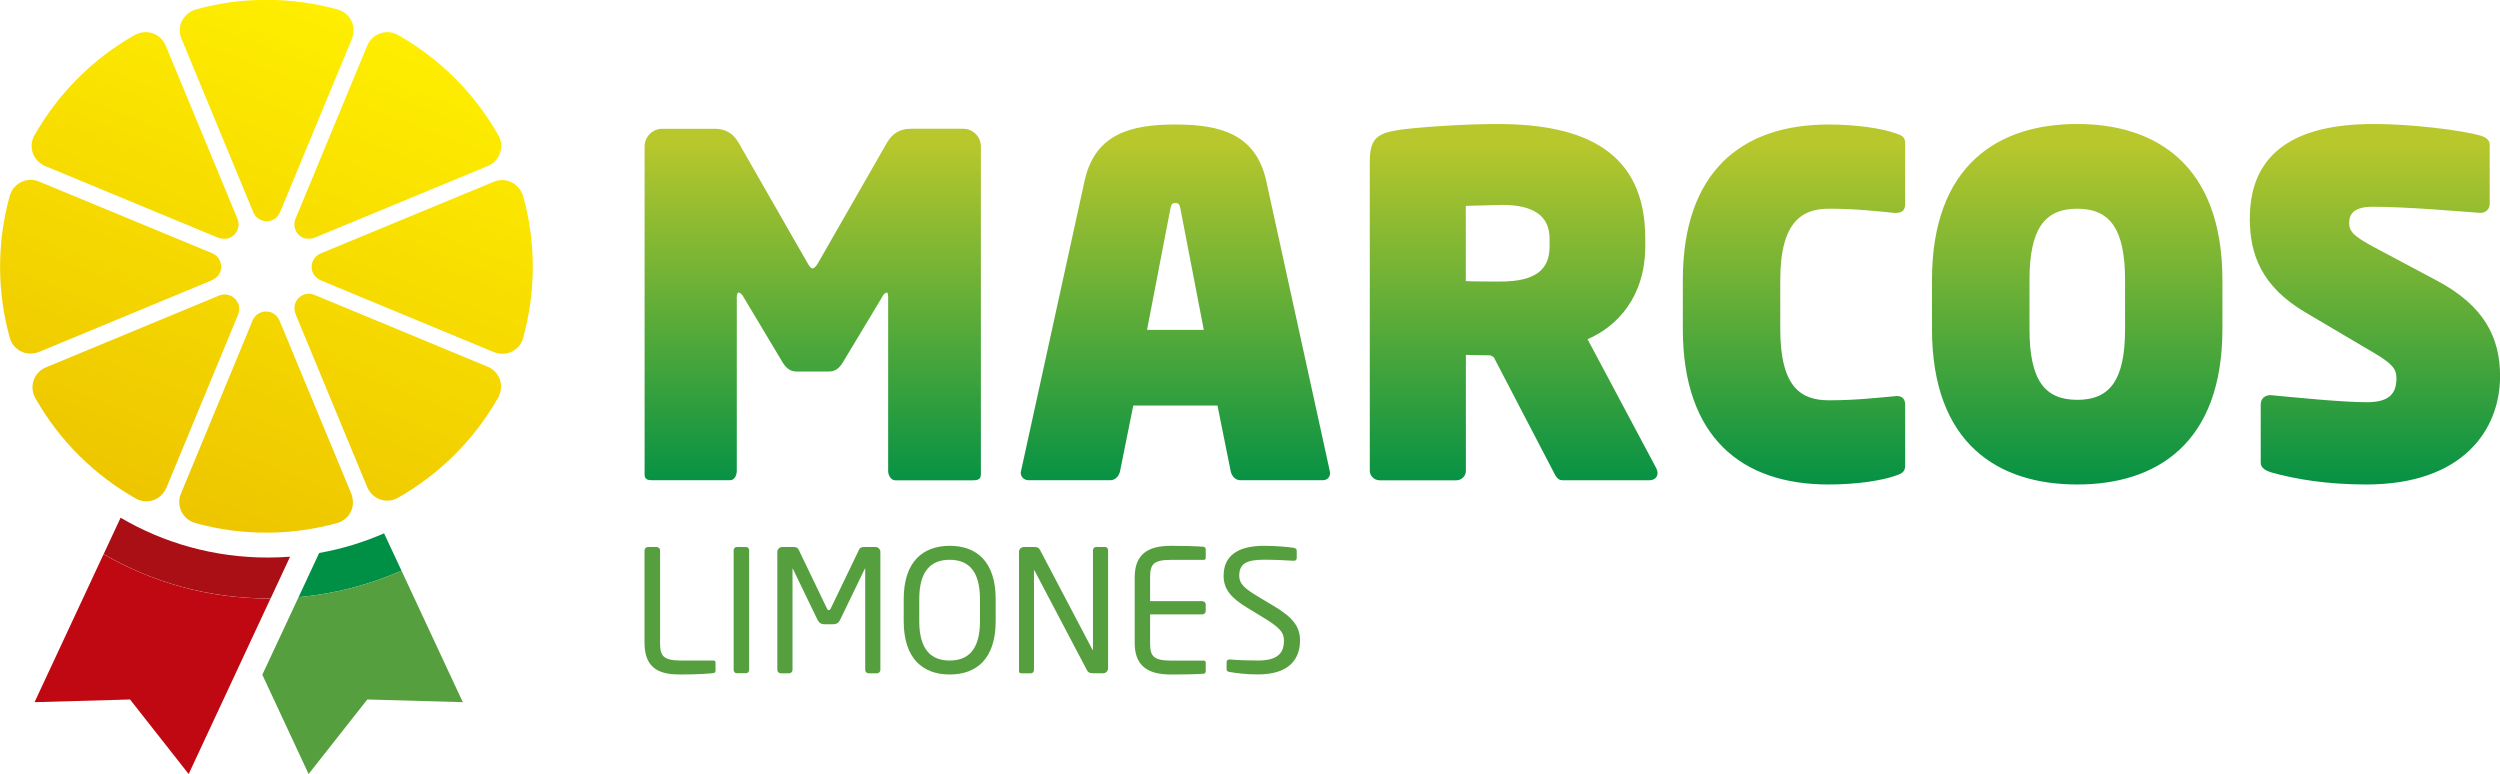 <svg xmlns="http://www.w3.org/2000/svg" xmlns:xlink="http://www.w3.org/1999/xlink" id="Capa_2" data-name="Capa 2" viewBox="0 0 334.32 103.51"><defs><style>      .cls-1, .cls-2, .cls-3, .cls-4, .cls-5, .cls-6, .cls-7, .cls-8 {        stroke-width: 0px;      }      .cls-1, .cls-4 {        fill: #569f3f;      }      .cls-2 {        fill: url(#Degradado_sin_nombre_13);      }      .cls-3 {        fill: #009045;      }      .cls-3, .cls-4 {        fill-rule: evenodd;      }      .cls-5 {        fill: none;      }      .cls-9 {        clip-path: url(#clippath-1);      }      .cls-6 {        fill: #aa0f16;      }      .cls-10 {        clip-path: url(#clippath);      }      .cls-7 {        fill: url(#Degradado_sin_nombre);      }      .cls-8 {        fill: #bf0811;      }    </style><clipPath id="clippath"><path class="cls-5" d="M121.82,17.22c-1.58,0-2.53.7-3.23,1.9l-9.17,16.01c-.25.44-.51.76-.76.76s-.44-.32-.7-.76l-9.17-16.01c-.7-1.2-1.64-1.9-3.23-1.9h-7.02c-1.27,0-2.34,1.08-2.34,2.34v43.9c0,.7.51.76,1.01.76h10.44c.5,0,.88-.57.88-1.27v-23.21c0-.44.13-.63.25-.63.38.13.57.44.7.7l5.19,8.67c.51.82,1.08,1.2,1.83,1.2h4.37c.76,0,1.33-.38,1.83-1.2l5.06-8.41c.13-.25.44-.82.57-.82.13-.06.19-.13.25-.13.13,0,.19.19.19.63v23.21c0,.7.44,1.27.95,1.27h10.38c.51,0,1.07-.06,1.07-.76V19.56c0-1.27-1.07-2.34-2.34-2.34h-7.02ZM156.49,28.04c.13-.57.13-.89.69-.89s.57.32.7.89l3.1,16.07h-7.59l3.1-16.07ZM145.04,24.18l-8.48,38.72c0,.13-.06.19-.06.31,0,.57.44,1.01,1.07,1.01h10.94c.63,0,1.14-.57,1.27-1.2l1.77-8.79h11.26l1.77,8.79c.13.63.63,1.2,1.27,1.2h11.01c.63,0,1.01-.38,1.01-1.01,0-.06-.06-.19-.06-.31l-8.48-38.72c-1.39-6.26-6.14-7.53-12.15-7.53s-10.75,1.27-12.14,7.53M225.04,37.46v6.52c0,14.49,7.85,20.81,19.48,20.81,3.99,0,7.21-.57,8.86-1.14,1.01-.32,1.39-.57,1.39-1.39v-8.1c0-.82-.38-1.2-1.14-1.2-2.78.25-5.44.57-9.05.57s-6.51-1.58-6.51-9.55v-6.52c0-8.03,3.1-9.55,6.51-9.55,3.61,0,6.26.32,8.86.57.95,0,1.33-.38,1.33-1.2v-8.1c0-.88-.38-1.07-1.39-1.39-1.64-.57-4.87-1.14-8.86-1.14-11.64,0-19.48,6.33-19.48,20.81M196.02,37.59v-10.06c.38,0,4.43-.13,4.87-.13,4.24,0,6.33,1.52,6.33,4.49v1.08c0,2.97-1.71,4.68-6.58,4.68-.38,0-4.3,0-4.62-.06M186.85,17.41c-2.66.44-3.67,1.14-3.67,4.18v41.37c0,.7.63,1.27,1.33,1.27h10.25c.7,0,1.27-.57,1.27-1.27v-15.5c.63,0,2.65.06,3.29.06l.44.25,7.91,15.18c.32.63.57,1.27,1.27,1.27h11.64c.63,0,1.08-.38,1.08-.95,0-.19-.06-.44-.19-.7l-9.17-17.21c3.99-1.71,7.72-5.69,7.72-12.46v-1.01c0-11.58-8.04-15.31-19.8-15.31-4.49,0-10.82.44-13.35.82M271.4,43.98v-6.52c0-6.77,1.96-9.55,6.39-9.55s6.39,2.79,6.39,9.55v6.52c0,6.77-1.96,9.49-6.39,9.49s-6.39-2.72-6.39-9.49M258.36,37.46v6.52c0,15.44,8.92,20.81,19.42,20.81s19.42-5.38,19.42-20.81v-6.52c0-15.44-8.92-20.88-19.42-20.88s-19.42,5.44-19.42,20.88M300.86,29.18c0,4.87,1.58,9.17,7.53,12.65l9.11,5.38c2.34,1.39,2.97,2.09,2.97,3.35,0,2.02-.88,3.23-3.98,3.23-3.35,0-10.18-.7-12.84-.95-.76,0-1.33.44-1.33,1.26v7.78c0,.7.7,1.07,1.33,1.27,3.35.95,7.59,1.64,12.78,1.64,13.03,0,17.9-7.4,17.9-14.49,0-5.25-2.21-9.43-8.35-12.72l-8.54-4.55c-2.72-1.46-3.29-2.09-3.29-3.23,0-1.33.82-2.15,3.16-2.15,4.55,0,11.77.63,14.36.82.82,0,1.27-.57,1.27-1.2v-7.91c0-.69-.57-1.01-1.14-1.2-2.59-.76-9.36-1.58-14.36-1.58-12.78,0-16.57,5.69-16.57,12.59"></path></clipPath><linearGradient id="Degradado_sin_nombre" data-name="Degradado sin nombre" x1="-281.96" y1="-366.7" x2="-280.96" y2="-366.7" gradientTransform="translate(-17466.85 -13527.3) rotate(-90) scale(48.21 -48.21)" gradientUnits="userSpaceOnUse"><stop offset="0" stop-color="#009045"></stop><stop offset=".97" stop-color="#b7c72c"></stop><stop offset="1" stop-color="#b7c72c"></stop></linearGradient><clipPath id="clippath-1"><path class="cls-5" d="M4.45,20.63c-.35-.84-.27-1.74.13-2.48,3.1-5.49,7.68-10.21,13.44-13.47.11-.06.24-.11.36-.16.36-.15.74-.22,1.1-.22,1.14,0,2.21.67,2.67,1.78l9.61,23.19c.41.99-.07,2.13-1.06,2.54-.49.2-1.1.15-1.55-.03L6.08,22.22c-.68-.28-1.33-.85-1.63-1.59ZM33.87,28.39c.41.99,1.55,1.45,2.54,1.04.49-.2.88-.67,1.07-1.12l9.56-23.07c.28-.68.34-1.54.03-2.28-.35-.84-1.04-1.43-1.85-1.67-3.09-.86-6.31-1.31-9.56-1.31s-6.33.42-9.46,1.28c-.12.03-.25.09-.37.14-1.48.61-2.18,2.3-1.56,3.78l9.6,23.19ZM40.56,31.8c.49.2,1.1.15,1.55-.03l23.07-9.55c.68-.28,1.33-.85,1.63-1.59.35-.84.27-1.74-.13-2.48-3.1-5.49-7.68-10.2-13.44-13.47-.11-.06-.24-.12-.35-.16-.36-.15-.74-.22-1.1-.22-1.14,0-2.21.67-2.67,1.79l-9.61,23.19c-.41.99.07,2.13,1.06,2.54ZM28.31,37.48c.45-.19.92-.58,1.12-1.07.41-.99-.06-2.13-1.04-2.54L5.2,24.27c-.36-.15-.74-.22-1.1-.22-1.13,0-2.21.67-2.67,1.78-.05.12-.1.25-.13.37-1.77,6.38-1.67,12.95.02,19.02.24.81.83,1.5,1.67,1.85.74.31,1.59.25,2.28-.03l23.06-9.56ZM31.84,40.58c-.31-.75-1.04-1.21-1.8-1.21-.24,0-.49.05-.73.15l-23.18,9.61c-1.48.61-2.18,2.3-1.56,3.78.05.12.1.25.17.35,3.26,5.76,7.98,10.34,13.46,13.43.74.4,1.65.48,2.48.13.74-.31,1.3-.95,1.59-1.63l9.55-23.07c.19-.46.24-1.06.03-1.55ZM69.96,26.24c-.03-.12-.08-.25-.14-.37-.46-1.11-1.54-1.79-2.67-1.79-.37,0-.74.07-1.1.22l-23.19,9.6c-.99.41-1.45,1.55-1.04,2.54.2.49.67.88,1.12,1.07l23.06,9.56c.68.28,1.54.34,2.28.03.84-.35,1.42-1.04,1.66-1.85,1.69-6.07,1.79-12.64.02-19.02ZM37.4,42.92c-.19-.45-.58-.92-1.07-1.12-.24-.1-.5-.15-.74-.15-.76,0-1.49.45-1.8,1.19l-9.6,23.19c-.61,1.47.09,3.17,1.56,3.78.12.05.25.1.37.14,6.38,1.76,12.95,1.67,19.02-.02.81-.24,1.5-.83,1.85-1.67.31-.74.25-1.59-.03-2.28l-9.56-23.06ZM65.22,49.04l-23.18-9.61c-.24-.1-.49-.15-.73-.15-.76,0-1.49.46-1.8,1.21-.2.49-.15,1.09.03,1.55l9.55,23.06c.28.68.85,1.33,1.59,1.63.84.35,1.74.27,2.48-.13,5.49-3.1,10.2-7.68,13.46-13.43.06-.11.12-.24.16-.36.61-1.48-.09-3.17-1.56-3.78Z"></path></clipPath><linearGradient id="Degradado_sin_nombre_13" data-name="Degradado sin nombre 13" x1="-276.07" y1="-370.49" x2="-275.07" y2="-370.49" gradientTransform="translate(-17495.11 -27633.15) rotate(-69) scale(70.94 -70.94)" gradientUnits="userSpaceOnUse"><stop offset="0" stop-color="#edc500"></stop><stop offset="1" stop-color="#feee00"></stop></linearGradient></defs><g id="Capa_1-2" data-name="Capa 1"><g><path class="cls-8" d="M36.18,80.03l-10.95,23.48-7.84-9.97-12.77.36,9.23-19.79c6.49,3.77,14.04,5.93,22.09,5.93h.24Z"></path><path class="cls-3" d="M53.69,76.31c-4.27,1.88-8.91,3.11-13.76,3.54l2.75-5.9c3.03-.54,5.94-1.43,8.68-2.63l2.33,4.99Z"></path><path class="cls-1" d="M61.89,93.9l-12.77-.36-7.85,9.97-6.19-13.28,4.85-10.38c4.85-.43,9.49-1.66,13.76-3.54l8.2,17.59Z"></path><path class="cls-6" d="M16.12,69.23c5.77,3.39,12.5,5.33,19.68,5.33,1.01,0,2-.04,2.99-.11l-2.6,5.58h-.24c-8.05,0-15.6-2.16-22.09-5.93l2.27-4.87Z"></path><g class="cls-10"><rect class="cls-7" x="86.2" y="16.59" width="248.12" height="48.2"></rect></g><g class="cls-9"><polyline class="cls-2" points="-24.47 62.5 8.79 -24.16 95.72 9.21 62.45 95.86 -24.47 62.5"></polyline></g><g><path class="cls-4" d="M95.46,88.33h-4.39c-2.41,0-2.8-.64-2.8-2.36v-12.37c0-.25-.21-.45-.46-.45h-1.16c-.25,0-.46.2-.46.45v12.37c0,3.75,2.41,4.23,4.84,4.23,2.14,0,3.84-.11,4.43-.2.14-.02.23-.18.23-.32v-1.07c0-.16-.09-.27-.25-.27Z"></path><path class="cls-4" d="M99.77,73.15h-1.25c-.25,0-.41.21-.41.43v16c0,.25.18.45.41.45h1.25c.25,0,.41-.23.41-.45v-16c0-.25-.18-.43-.41-.43Z"></path><path class="cls-4" d="M117.07,73.15h-1.48c-.41,0-.59.09-.73.39l-3.75,7.8c-.09.2-.16.25-.27.25s-.18-.05-.27-.25l-3.75-7.8c-.14-.29-.32-.39-.73-.39h-1.48c-.36,0-.66.29-.66.66v15.78c0,.25.21.45.46.45h1.11c.25,0,.46-.2.46-.45v-13.48s0-.07.02-.07.02,0,.04.05l3.25,6.73c.23.45.46.66,1.02.66h1.05c.57,0,.8-.2,1.02-.66l3.25-6.73s.02-.05.05-.05.02.02.02.07v13.48c0,.25.2.45.46.45h1.11c.25,0,.46-.2.46-.45v-15.78c0-.37-.3-.66-.66-.66Z"></path><path class="cls-4" d="M127.01,72.99c-3.57,0-6.16,2.09-6.16,7.14v2.93c0,5.05,2.59,7.14,6.16,7.14s6.14-2.09,6.14-7.14v-2.93c0-5.05-2.57-7.14-6.14-7.14ZM131.05,83.06c0,3.82-1.57,5.27-4.05,5.27s-4.07-1.45-4.07-5.27v-2.93c0-3.82,1.59-5.27,4.07-5.27s4.05,1.45,4.05,5.27v2.93Z"></path><path class="cls-4" d="M147.78,73.15h-1.21c-.23,0-.41.2-.41.43v13.3s0,.07-.02.07l-.05-.07-6.98-13.28c-.18-.34-.3-.45-.93-.45h-1.25c-.36,0-.66.27-.66.64v15.98c0,.23.18.27.41.27h1.18c.23,0,.41-.2.41-.43v-13.28s0-.07.02-.07.05.02.07.07l7.02,13.34c.11.23.36.36.73.36h1.41c.36,0,.66-.29.66-.66v-15.8c0-.23-.16-.43-.41-.43Z"></path><path class="cls-4" d="M161.01,73.12c-.95-.09-3.09-.13-4.43-.13-3.18,0-4.84,1.2-4.84,4.23v8.75c0,3.02,1.66,4.23,4.84,4.23,1.34,0,3.57-.02,4.43-.11.14-.02.23-.18.23-.32v-1.16c0-.16-.09-.27-.25-.27h-4.39c-2.41,0-2.8-.64-2.8-2.36v-3.82h6.98c.25,0,.46-.2.46-.45v-.86c0-.25-.2-.46-.46-.46h-6.98v-3.16c0-1.73.39-2.36,2.8-2.36h4.39c.16,0,.25-.11.25-.27v-1.14c0-.14-.09-.29-.23-.32Z"></path><path class="cls-4" d="M170.29,81.01l-2.09-1.25c-1.73-1.05-2.48-1.68-2.48-2.75,0-1.66,1-2.16,3.34-2.16,1.32,0,2.91.07,3.91.14h.05c.23,0,.39-.14.39-.36v-.98c0-.23-.16-.34-.39-.39-.86-.14-2.62-.27-3.96-.27-3.46,0-5.43,1.27-5.43,4.02,0,1.82,1.05,2.98,3.14,4.25l2.2,1.34c2.07,1.27,2.73,1.91,2.73,3.05,0,1.59-.73,2.68-3.46,2.68-1.05,0-2.7-.04-3.75-.14h-.07c-.21,0-.39.11-.39.36v.91c0,.25.05.34.43.41,1,.16,2.18.32,3.77.32,4.48,0,5.62-2.36,5.62-4.55,0-1.82-.93-3.07-3.57-4.64Z"></path></g></g></g></svg>